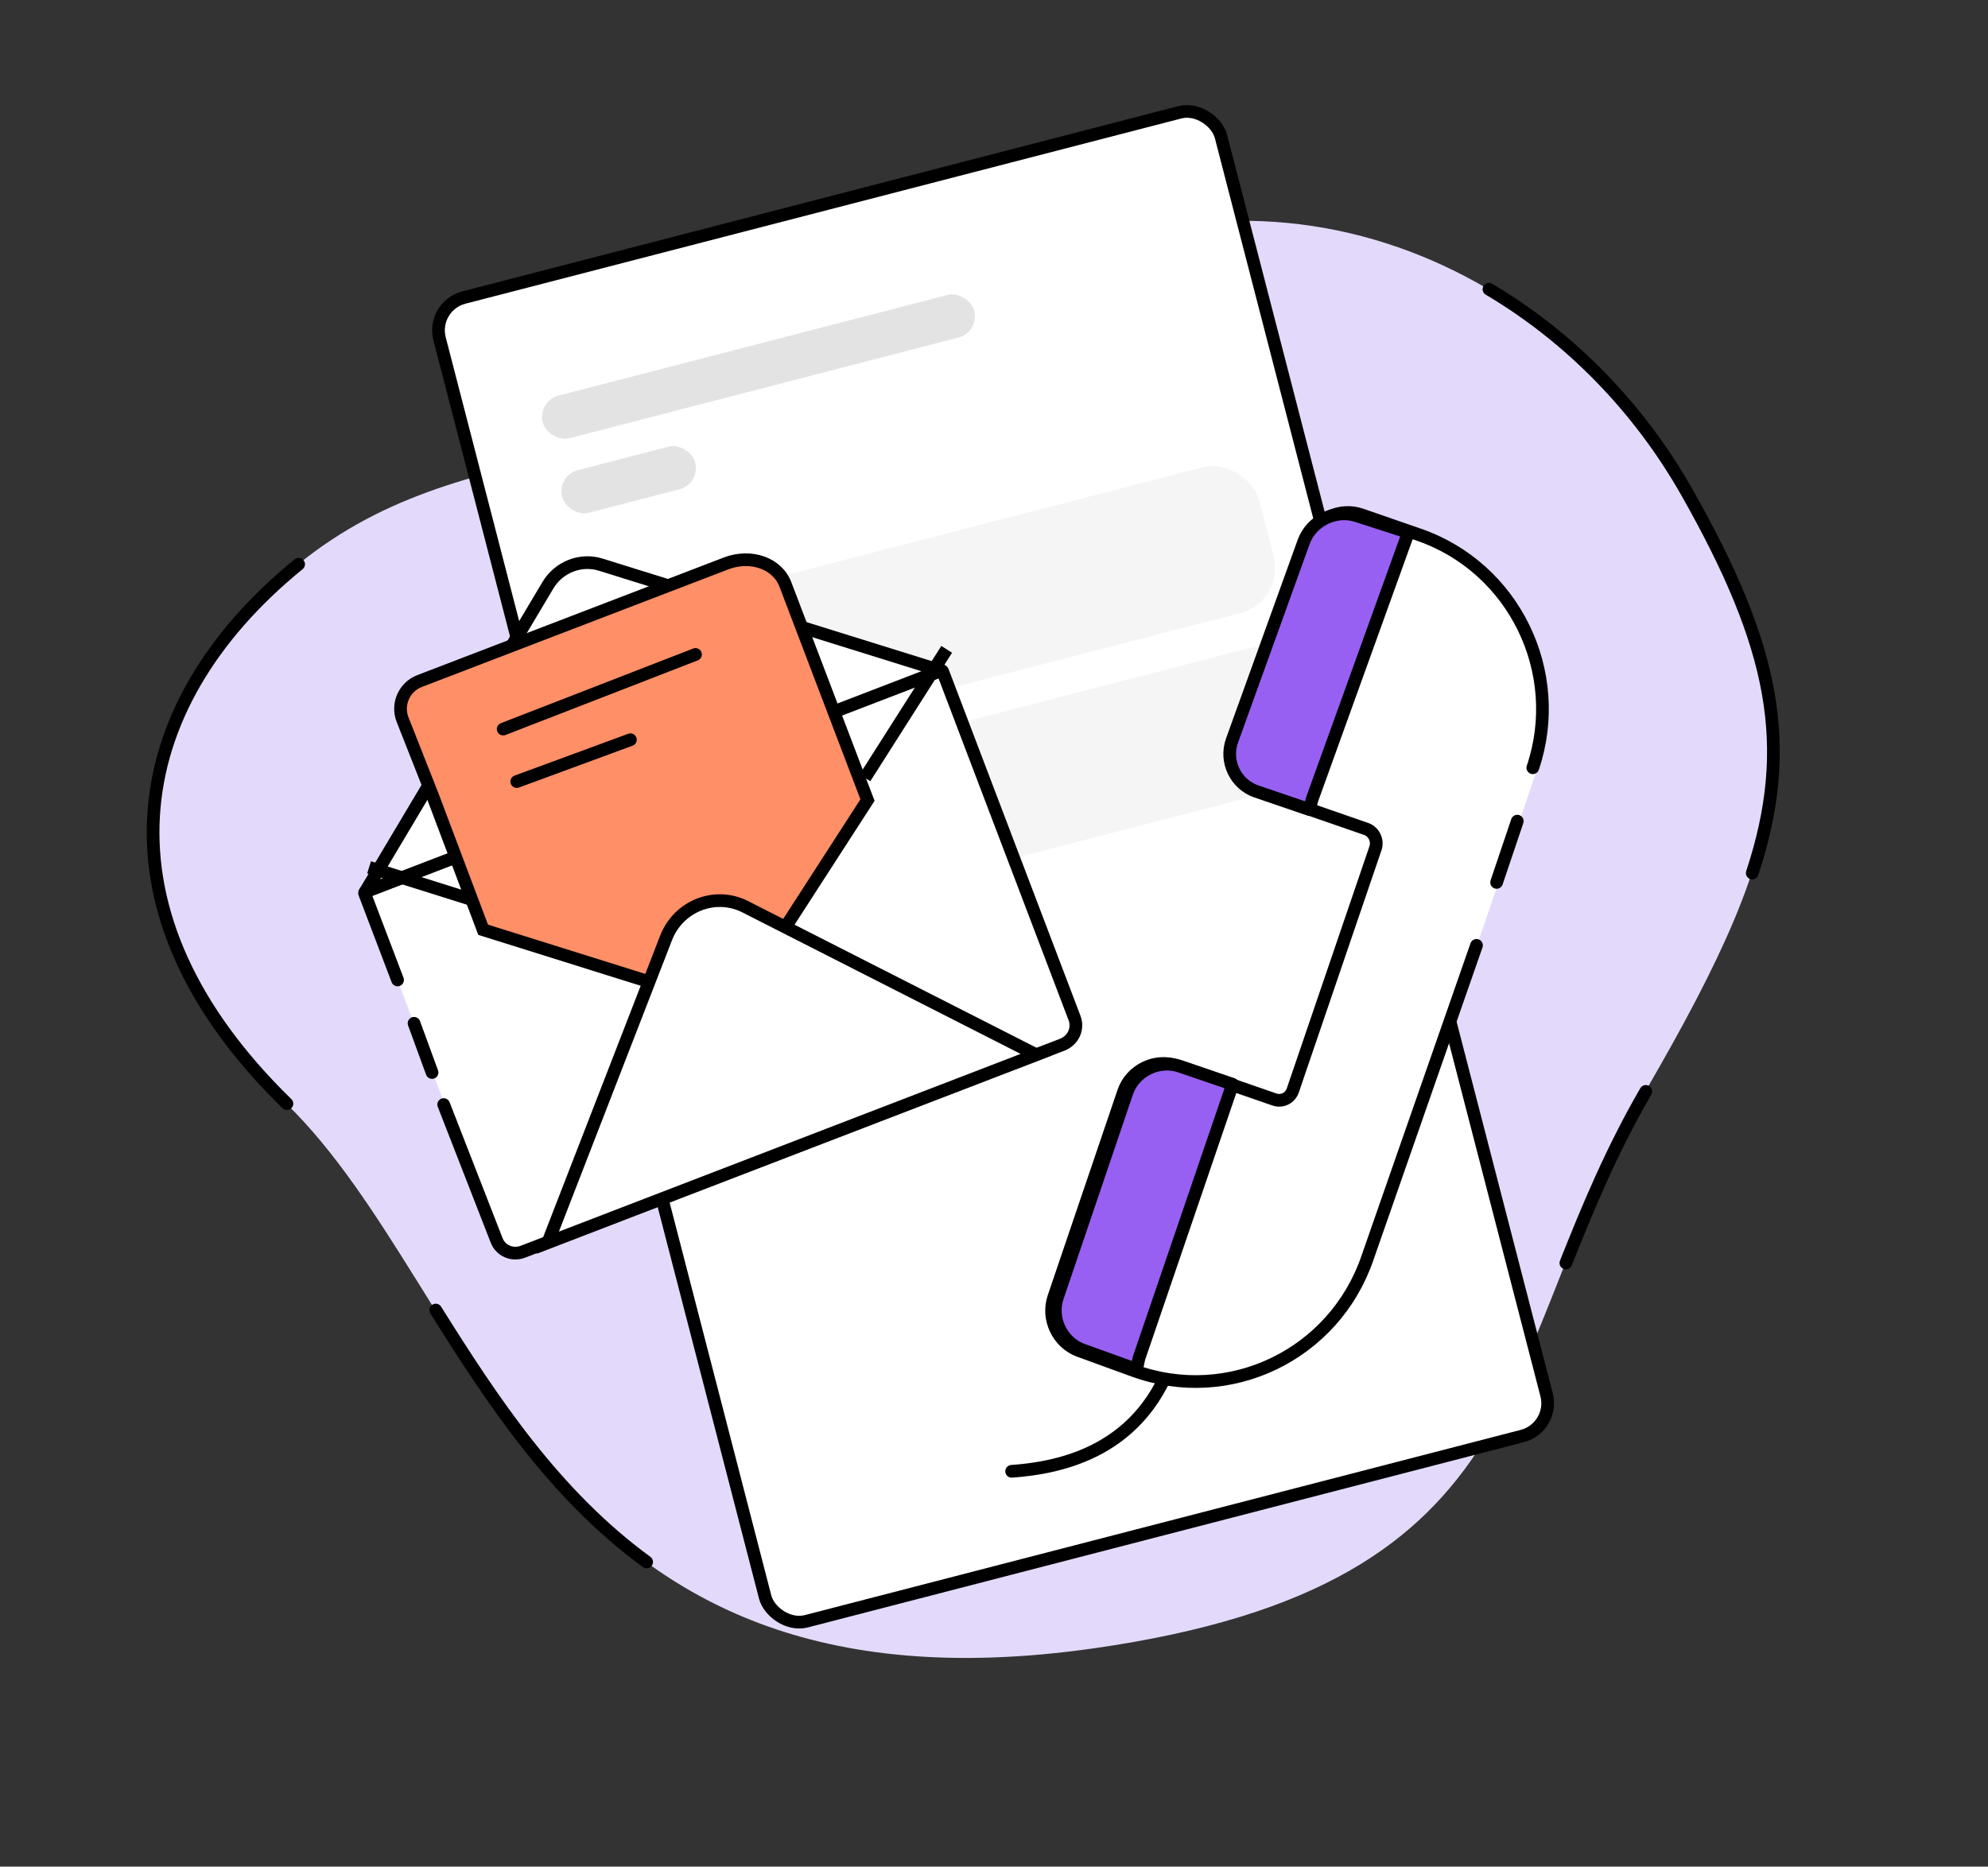 <svg width="328" height="308" viewBox="0 0 328 308" fill="none" xmlns="http://www.w3.org/2000/svg">
<rect x="0" y="0" width="328" height="308" fill="#333333" stroke="none"/>
<path d="M180.409 271.985C254.992 261.369 246.519 223.155 271.454 180.101C296.435 137.037 299.844 119.291 278.164 81.11C256.483 42.93 207.344 20.28 159.641 50.27C111.938 80.259 78.269 69.496 49.188 93.117C20.153 116.728 15.031 150.744 47.26 182.122C79.498 213.541 88.493 285.055 180.409 271.985Z" fill="#E3DAFB"/>
<path d="M271.537 180.083C265.876 189.859 261.936 199.385 258.356 208.395M49.271 93.1C20.236 116.711 15.114 150.726 47.343 182.104M106.69 257.723C91.492 246.625 81.276 231.149 71.896 216.163M289.103 144.051C296.033 123.068 292.767 106.663 278.247 81.093C270.472 67.401 259.166 55.706 245.661 47.72" stroke="black" stroke-width="2.094" stroke-linecap="round" stroke-linejoin="round"/>
<rect x="71.125" y="50.495" width="133.177" height="225.606" rx="5.584" transform="rotate(-14.507 71.125 50.495)" fill="white"/>
<rect opacity="0.5" x="101.941" y="133.889" width="115.288" height="23.853" rx="7.678" transform="rotate(-14.507 101.941 133.889)" fill="#ECECEC"/>
<rect x="71.125" y="50.495" width="133.177" height="225.606" rx="5.584" transform="rotate(-14.507 71.125 50.495)" stroke="black" stroke-width="2.094"/>
<rect opacity="0.5" x="94.225" y="104.061" width="115.288" height="24.846" rx="7.678" transform="rotate(-14.507 94.225 104.061)" fill="#ECECEC"/>
<rect x="88.643" y="66.181" width="73.519" height="7.261" rx="3.631" transform="rotate(-14.507 88.643 66.181)" fill="#E3E3E3"/>
<rect x="91.826" y="78.481" width="22.691" height="7.261" rx="3.631" transform="rotate(-14.507 91.826 78.481)" fill="#E3E3E3"/>
<path d="M175.344 172.344L86.221 206.554C84.478 207.199 82.546 206.364 81.906 204.618L71.02 176.003L68.299 168.849L65.577 161.696L60.134 147.388C60.111 147.298 60.178 147.186 60.267 147.162L155.288 110.651C155.378 110.628 155.49 110.694 155.513 110.784L177.285 168.014C177.924 169.76 177.064 171.609 175.344 172.344Z" fill="white"/>
<path d="M71.284 176.964L68.314 168.846M65.593 161.692L60.15 147.384C60.127 147.295 60.194 147.182 60.283 147.158L155.304 110.647C155.393 110.624 155.506 110.69 155.529 110.78L177.3 168.01C177.94 169.756 177.079 171.605 175.359 172.34L86.237 206.55C84.494 207.195 82.561 206.36 81.922 204.615L73.206 182.255" stroke="black" stroke-width="2.094" stroke-linecap="round" stroke-linejoin="round"/>
<path d="M60.253 147.158L90.379 96.601C92.171 93.555 95.812 92.129 99.134 93.175L154.933 110.558C155.045 110.624 155.068 110.714 154.979 110.737L60.074 147.204" fill="white"/>
<path d="M60.253 147.158L90.379 96.601C92.171 93.555 95.812 92.129 99.134 93.175L154.933 110.558C155.045 110.624 155.068 110.714 154.979 110.737L60.074 147.204" stroke="black" stroke-width="2.094" stroke-linejoin="round"/>
<path d="M60.895 143.109L81.332 149.531" stroke="black" stroke-width="2.094"/>
<path d="M156.195 107.146L142.706 128.343" stroke="black" stroke-width="2.094"/>
<path d="M66.423 118.744C65.424 116.213 66.686 113.346 69.229 112.37L119.822 92.954C123.912 91.411 128.314 92.941 129.616 96.522L143.129 132.013L129.541 153.051L106.703 161.869L79.712 153.411L71.342 131.21L66.423 118.744Z" fill="#FF8F66" stroke="black" stroke-width="2.094"/>
<path d="M83.022 120.297L114.75 107.984" stroke="black" stroke-width="2.094" stroke-linecap="round"/>
<path d="M85.261 128.959L104.012 122.056" stroke="black" stroke-width="2.094" stroke-linecap="round"/>
<path d="M109.896 154.758L90.38 205.049L170.956 174.026L122.986 149.629C118.04 147.094 111.964 149.441 109.896 154.758Z" fill="white" stroke="black" stroke-width="2.094"/>
<path d="M166.91 242.768C174.821 242.201 188.778 239.577 193.854 222.969" stroke="black" stroke-width="2.094" stroke-linecap="round"/>
<path d="M226.127 207.411L253.58 127.009C258.935 111.328 250.581 94.222 234.96 88.88L225.445 85.626C221.895 84.411 217.89 86.385 216.673 89.949L205.478 122.737C204.261 126.301 206.221 130.314 209.771 131.529L226.103 137.114C227.381 137.551 228.081 138.985 227.643 140.268L213.92 179.992C213.482 181.275 212.147 181.933 210.869 181.496L194.821 176.008C191.271 174.793 187.266 176.767 186.05 180.331L174.466 214.021C173.25 217.585 175.163 221.503 178.618 222.764L187.516 225.967C203.324 231.692 220.628 223.281 226.127 207.411Z" fill="white"/>
<path d="M252.899 126.679C258.219 110.906 249.796 93.658 234.123 88.233L224.577 84.928C221.015 83.695 217.008 85.67 215.798 89.255L204.674 122.234C203.465 125.819 205.441 129.866 209.003 131.099L225.388 136.771C226.67 137.215 227.376 138.66 226.941 139.951L213.304 179.907C212.868 181.197 211.532 181.856 210.25 181.412L194.15 175.838C190.588 174.605 186.58 176.58 185.371 180.165L173.861 214.052C172.652 217.636 174.581 221.587 178.047 222.867L186.975 226.118C202.836 231.929 220.155 223.512 225.619 207.549L243.606 155.986M250.336 135.488L246.926 145.597" stroke="black" stroke-width="2.094" stroke-linecap="round"/>
<path d="M187.923 224.094L203.363 178.904L201.801 178.37L194.701 175.943C191.15 174.73 187.145 176.704 185.927 180.268L174.479 214.007C173.261 217.571 175.174 221.488 178.629 222.749L187.527 225.949L187.923 224.094Z" fill="#9760F2" stroke="black" stroke-width="2.094" stroke-linecap="round" stroke-linejoin="round"/>
<path d="M216.497 131.858L232.367 87.855L230.828 87.358L223.834 85.1C220.336 83.971 216.347 85.937 215.095 89.407L203.28 122.166C202.029 125.637 203.87 129.408 207.273 130.584L216.036 133.569L216.497 131.858Z" fill="#9760F2" stroke="black" stroke-width="2.094" stroke-linecap="round" stroke-linejoin="round"/>
</svg>
